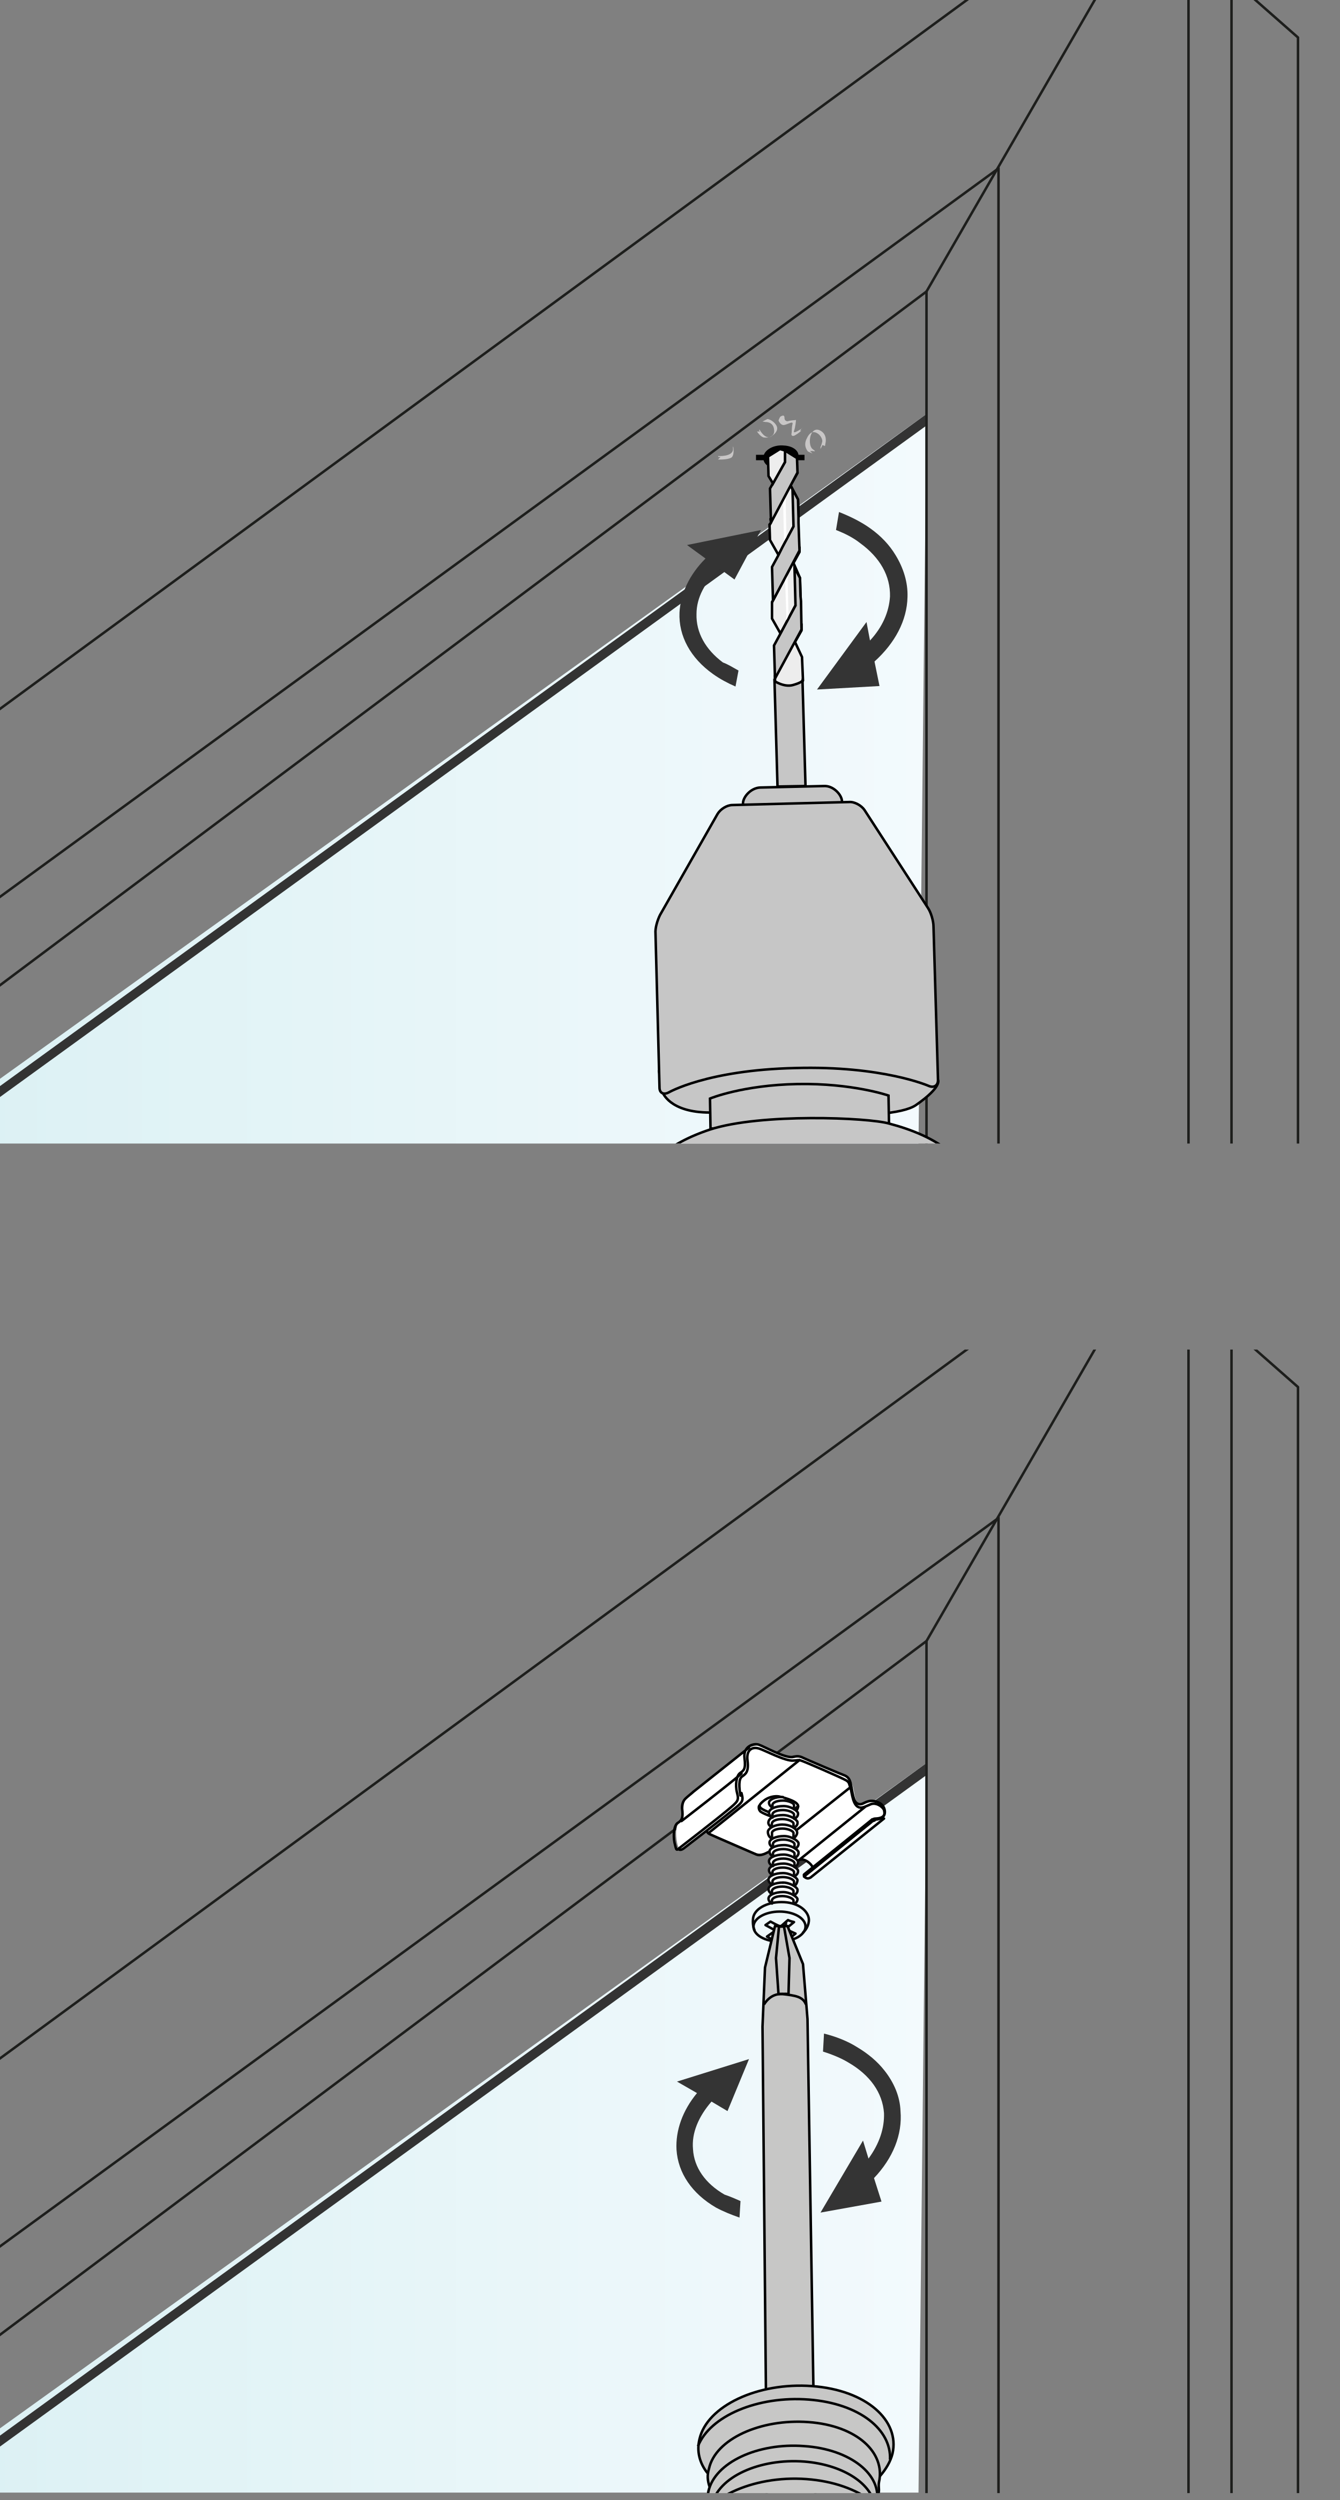 <?xml version="1.0" encoding="utf-8"?>
<!-- Generator: Adobe Illustrator 27.8.1, SVG Export Plug-In . SVG Version: 6.00 Build 0)  -->
<svg version="1.1" id="Ebene_1" xmlns="http://www.w3.org/2000/svg" xmlns:xlink="http://www.w3.org/1999/xlink" x="0px" y="0px"
	 width="268px" height="500px" viewBox="0 0 268 500" style="enable-background:new 0 0 268 500;" xml:space="preserve">
<rect x="0" y="0" width="268" height="500" fill="#808080" stroke="none"/>
<style type="text/css">
	.st0{fill:none;stroke:#010101;stroke-width:0.5;stroke-linecap:round;stroke-linejoin:round;stroke-miterlimit:10;}
	.st1{clip-path:url(#XMLID_00000083799916058151465580000012066603911927180435_);fill:url(#SVGID_1_);}
	
		.st2{clip-path:url(#XMLID_00000083799916058151465580000012066603911927180435_);fill:none;stroke:#1D1E1C;stroke-width:0.5;stroke-linecap:round;stroke-linejoin:round;}
	
		.st3{clip-path:url(#XMLID_00000083799916058151465580000012066603911927180435_);fill:none;stroke:#010101;stroke-width:0.5;stroke-linecap:round;stroke-linejoin:round;stroke-miterlimit:10;}
	
		.st4{clip-path:url(#XMLID_00000083799916058151465580000012066603911927180435_);fill:none;stroke:#1D1D1B;stroke-width:0.5;stroke-linecap:round;stroke-linejoin:round;}
	.st5{clip-path:url(#XMLID_00000083799916058151465580000012066603911927180435_);}
	.st6{fill:#333333;}
	.st7{fill:none;stroke:#1D1E1C;stroke-width:0.5;stroke-linecap:round;stroke-linejoin:round;}
	.st8{fill:none;stroke:#1D1D1B;stroke-width:0.5;stroke-linecap:round;stroke-linejoin:round;}
	.st9{fill:#010101;}
	.st10{fill:#C8C6C6;}
	.st11{fill:none;stroke:#010101;stroke-width:1.089;}
	.st12{fill:#C6C6C6;stroke:#000000;stroke-width:0.5;stroke-miterlimit:10;}
	.st13{fill:#C6C6C6;}
	.st14{fill:none;stroke:#000000;stroke-width:0.5;stroke-miterlimit:10;}
	.st15{fill:#ECECEC;stroke:#1D1D1B;stroke-width:0.25;stroke-linecap:round;stroke-linejoin:round;stroke-miterlimit:10;}
	.st16{fill:#EDEDED;stroke:#000000;stroke-width:0.5;stroke-miterlimit:10;}
	.st17{fill:#FFFFFF;}
	.st18{fill:#343434;}
	
		.st19{clip-path:url(#XMLID_00000152233525741282974750000005059870798072339627_);fill:url(#SVGID_00000075157634334610146810000018012466331013931191_);}
	
		.st20{clip-path:url(#XMLID_00000152233525741282974750000005059870798072339627_);fill:none;stroke:#1D1E1C;stroke-width:0.5;stroke-linecap:round;stroke-linejoin:round;}
	
		.st21{clip-path:url(#XMLID_00000152233525741282974750000005059870798072339627_);fill:none;stroke:#010101;stroke-width:0.5;stroke-linecap:round;stroke-linejoin:round;stroke-miterlimit:10;}
	
		.st22{clip-path:url(#XMLID_00000152233525741282974750000005059870798072339627_);fill:none;stroke:#1D1D1B;stroke-width:0.5;stroke-linecap:round;stroke-linejoin:round;}
	.st23{clip-path:url(#XMLID_00000152233525741282974750000005059870798072339627_);}
	.st24{fill:none;stroke:#000100;stroke-width:0.5;stroke-linecap:round;stroke-linejoin:round;}
	.st25{fill:none;stroke:#000100;stroke-width:0.5;stroke-linecap:round;stroke-linejoin:round;stroke-miterlimit:10;}
	.st26{fill:none;stroke:#0A0A0B;stroke-width:0.5;stroke-linecap:round;stroke-linejoin:round;stroke-miterlimit:10;}
	.st27{fill:#C7C7C6;stroke:#000000;stroke-width:0.5;stroke-linecap:round;stroke-linejoin:round;stroke-miterlimit:10;}
	.st28{fill:#C7C7C6;}
	.st29{fill:none;stroke:#020303;stroke-width:0.5;stroke-miterlimit:10;}
</style>
<g>
	<g>
		<path class="st0" d="M191.9,628.4"/>
	</g>
</g>
<g>
	<defs>
		<rect id="XMLID_00000078022910923514601640000000782701948546415538_" width="267.9" height="228.7"/>
	</defs>
	<clipPath id="XMLID_00000119097799989172382240000014265918463174387334_">
		<use xlink:href="#XMLID_00000078022910923514601640000000782701948546415538_"  style="overflow:visible;"/>
	</clipPath>
	<linearGradient id="SVGID_1_" gradientUnits="userSpaceOnUse" x1="-3.012" y1="155.705" x2="185.3" y2="155.705">
		<stop  offset="0" style="stop-color:#DCF1F4"/>
		<stop  offset="6.713010e-07" style="stop-color:#DCF1F4"/>
		<stop  offset="1" style="stop-color:#F3FAFD"/>
	</linearGradient>
	<polygon style="clip-path:url(#XMLID_00000119097799989172382240000014265918463174387334_);fill:url(#SVGID_1_);" points="
		183.7,228.7 -3,228.7 -3,217.9 185.3,82.8 	"/>
	
		<path style="clip-path:url(#XMLID_00000119097799989172382240000014265918463174387334_);fill:none;stroke:#1D1E1C;stroke-width:0.5;stroke-linecap:round;stroke-linejoin:round;" d="
		M248,112"/>
	
		<path style="clip-path:url(#XMLID_00000119097799989172382240000014265918463174387334_);fill:none;stroke:#1D1E1C;stroke-width:0.5;stroke-linecap:round;stroke-linejoin:round;" d="
		M256.6,112"/>
	
		<path style="clip-path:url(#XMLID_00000119097799989172382240000014265918463174387334_);fill:none;stroke:#1D1E1C;stroke-width:0.5;stroke-linecap:round;stroke-linejoin:round;" d="
		M269.9,112"/>
	
		<path style="clip-path:url(#XMLID_00000119097799989172382240000014265918463174387334_);fill:none;stroke:#1D1E1C;stroke-width:0.5;stroke-linecap:round;stroke-linejoin:round;" d="
		M195.4,112.1"/>
	
		<path style="clip-path:url(#XMLID_00000119097799989172382240000014265918463174387334_);fill:none;stroke:#010101;stroke-width:0.5;stroke-linecap:round;stroke-linejoin:round;stroke-miterlimit:10;" d="
		M202.1,112"/>
	
		<path style="clip-path:url(#XMLID_00000119097799989172382240000014265918463174387334_);fill:none;stroke:#1D1D1B;stroke-width:0.5;stroke-linecap:round;stroke-linejoin:round;" d="
		M210.1,39.4"/>
	<g style="clip-path:url(#XMLID_00000119097799989172382240000014265918463174387334_);">
		<polygon class="st6" points="185.3,85.1 -15.6,230.7 -15.7,228.6 185.3,82.8 		"/>
		<g>
			<g>
				<g>
					<line class="st7" x1="-1" y1="142.5" x2="237.7" y2="-32.5"/>
					<line class="st7" x1="-10.1" y1="204.6" x2="185.3" y2="58.3"/>
					<line class="st7" x1="-5.4" y1="183.3" x2="199.4" y2="33.9"/>
					<path class="st7" d="M186.6,83.1"/>
				</g>
				<line class="st7" x1="237.7" y1="230.6" x2="237.7" y2="-32.5"/>
				<line class="st7" x1="246.3" y1="230.6" x2="246.3" y2="-24.9"/>
				<polyline class="st7" points="259.6,230.6 259.6,7.5 246.3,-4.2 				"/>
				<polyline class="st7" points="246.3,-24.9 237.7,-32.5 185.3,58.3 185.3,244 				"/>
			</g>
			<path class="st0" d="M191.9,47"/>
		</g>
		<polyline class="st8" points="199.7,33.6 199.7,148.1 199.7,149.4 199.7,230.6 		"/>
	</g>
	<g style="clip-path:url(#XMLID_00000119097799989172382240000014265918463174387334_);">
		<g>
			<path class="st9" d="M152.7,91.2c0.3-1.3,2.1-2.3,4.1-2.1c2,0.1,3.3,1.3,2.8,2.6c-0.5,1.4-2.3,2.2-4.1,2.1
				C153.7,93.7,152.4,92.6,152.7,91.2z"/>
			<path class="st10" d="M165.1,88.6c0,0,0.5-1.9-1.3-2.6c-1.9-0.6-2.3,3-1.3,3.8c1,0.7,0.1,0.4,0.1,0.4l-0.6,0l0.5,0.5l-0.9-0.4
				c0,0-1.1-1.1-0.2-2.7c0.8-1.7,1.8-1.2,2.4-0.7c0.5,0.5,0.8,1.2,0.6,1.6c-0.1,0.5-0.3,0.9-0.3,0.9l0,0.4l0.4-0.8l0.5,0.2
				L165.1,88.6z"/>
			<path class="st10" d="M153.1,84.4c0,0,1.5-0.1,1.7,1.4c0.3,1.6-1.2,1.8-2,1.7c-0.7-0.1-1.4-1.2-1.4-1.2l0.6,0l-0.2-0.2l0.1-0.2
				c0,0,1.2,2.3,2.5,1.3c1.2-0.9,1.3-1.7,0.6-2.5c-0.7-0.8-1.5-0.9-1.5-0.9l-1,0.5L153.1,84.4z"/>
			<path class="st10" d="M146.3,91.5c-0.8,0.5-2.7,0.4-2.7,0.4l0.5-0.5l-0.4,0l-0.1-0.2c0,0,2.9,0.2,3-1.3
				C146.5,88.1,147.1,90.9,146.3,91.5z"/>
			<path class="st10" d="M160.5,85.6c0,0-2,1.4-1.7,0.6s0.4-2.2,0.4-2.2s-1.3,0.1-1.5,0.2c-0.1,0.1-0.8,0.1-0.8-0.6
				c0-0.7-0.4-0.5-0.8-0.3c-0.2,0.2-0.4,0.8-0.4,0.8s0.4,1,1.1,0.9c0.7-0.1,1.9-0.9,1.7-0.2c-0.2,0.8-0.1,1.5-0.2,1.9
				c-0.1,0.4,0.2,0.7,0.8,0.3c0.7-0.4,1.2-0.9,1.2-0.9l-0.3,0.1l0.3-0.5L160.5,85.6L160.5,85.6z"/>
			<line class="st11" x1="160.9" y1="91.5" x2="151.2" y2="91.5"/>
		</g>
		<g>
			<g>
				<path class="st12" d="M205.6,375l-2.9-107.8l-0.1,0c0.1-0.1,0.1-0.2,0.1-0.3c0-1.1-4.1-2.1-10.7-2.7l-0.6-15.7l-60.8,1.6
					l0.6,15.7c-6.6,1-10.6,2.1-10.6,3.2c0,0.1,0,0.2,0.1,0.3l-0.1,0"/>
				<path class="st12" d="M132.5,218.4c0,0,1.3,4.1,9.5,4.1c8.3,0,35.9,2.2,41.2-1.5c5.3-3.7,4.4-5,4.4-5l-40.1-13l-15.7,11.2
					L132.5,218.4z"/>
				<path class="st12" d="M142.1,225.7l-0.1-6c0,0,6.5-2.7,17.5-2.9c11-0.2,18.2,2.3,18.2,2.3l0.1,5.6L142.1,225.7z"/>
				<path class="st12" d="M168.4,160.3c0-1.3-1.7-3.2-3.6-3.1l-12.8,0.3c-1.9,0.1-3.5,2-3.4,3.3"/>
				<g>
					<path class="st13" d="M186.7,185.3c0-1.1-0.5-2.8-1.1-3.7l-12.7-19.6c-0.6-0.9-2-1.7-3.1-1.6l-23.3,0.6c-1.1,0-2.4,0.8-3,1.8
						L132,183c-0.5,1-1,2.6-0.9,3.7l0.8,30.8c0,1.1,0.8,1.5,1.8,1c0,0,7.7-4.5,25.3-4.9c17.6-0.5,26.8,3.6,26.8,3.6
						c1,0.4,1.8-0.1,1.8-1.2L186.7,185.3z"/>
					<path class="st14" d="M186.7,185.3c0-1.1-0.5-2.8-1.1-3.7l-12.7-19.6c-0.6-0.9-2-1.7-3.1-1.6l-23.3,0.6c-1.1,0-2.4,0.8-3,1.8
						L132,183c-0.5,1-1,2.6-0.9,3.7l0.8,30.8c0,1.1,0.8,1.5,1.8,1c0,0,7.7-4.5,25.3-4.9c17.6-0.5,26.8,3.6,26.8,3.6
						c1,0.4,1.8-0.1,1.8-1.2L186.7,185.3z"/>
				</g>
				<path class="st12" d="M177.8,224.7c9.2,2.4,15.5,6.8,15.6,12c0.1,4.9,3.6,11.8,3.6,11.8l0.2,5.7c0,0-20.6-4.4-37.5-4
					c-16.8,0.4-34.3,5.9-34.3,5.9l-0.2-5.7c0,0,3.1-7.1,3-12c-0.1-5,5.3-9.7,13.8-12.5C152.1,222.6,173.7,223.5,177.8,224.7z"/>
				<path class="st12" d="M205.7,378.9l-3-111.7l0-0.3c-0.1-2.4-19.7-8.3-42.3-7.7s-39.8,7.5-39.7,9.9l0,0.3l0.5,18"/>
				<path class="st15" d="M205,378.2"/>
				<path class="st12" d="M145,312.5l-0.7-26.5c-0.1-1.9,1.5-3.5,3.4-3.6l28.7-0.8c1.9-0.1,3.5,1.5,3.6,3.4l1.6,60.8
					c0,1.3-0.6,2.4-1.6,3c-0.5,0.3-1.1,0.5-1.8,0.6"/>
				<path class="st12" d="M121.1,287.4l-0.3-11c0,0-1.5,2.9-5.7,4.7"/>
				<g>
					<polygon class="st16" points="155,135.7 155,135.9 155,135.9 155,136.4 157.8,140.7 160.6,136.1 160.4,131.4 159,128.4 
						160.3,126.1 160.3,125.6 155,135.1 155,135.6 155,135.7 					"/>
					<polygon class="st16" points="154,108 155.7,111 159.7,103.4 159.6,99.9 158.1,97.1 159.5,94.6 159.4,93.9 154.1,103.8 
						154.2,104.5 153.9,104.9 					"/>
					<polygon class="st16" points="154.4,123.7 156.1,126.7 160.1,119.2 160,115.6 158.7,112.6 159.9,110.4 159.9,110.2 
						158.5,112.7 158.5,112.7 158.5,112.7 154.7,119.9 154.4,120.4 154.4,120.7 					"/>
					<path class="st12" d="M161.1,157.2l-5.6,0.1l-0.6-21.1c0,0,1.9,1.3,3.7,0.8c1.8-0.5,1.9-0.9,1.9-0.9L161.1,157.2z"/>
					<g>
						<polygon class="st12" points="160.3,125.9 160.2,120.2 160.1,119.2 160,115.6 158.9,113.5 159.1,121.1 156.9,125.2 
							156.1,126.7 154.8,129.1 155,135.7 						"/>
						<polygon class="st17" points="157,115.1 157.3,124 157.7,123.1 157.5,114.4 						"/>
					</g>
					<g>
						<polygon class="st12" points="154.6,120.1 159.9,110.1 159.7,104.5 159.7,103.4 159.6,99.9 158.5,97.8 158.7,105.3 
							156.5,109.4 155.7,111 154.4,113.4 						"/>
						<polygon class="st17" points="156.6,99.3 156.8,108.2 157.3,107.4 157.1,98.7 						"/>
					</g>
					<g>
						<polygon class="st12" points="157,90.1 159.4,91.6 159.5,94.5 154.2,104.5 154,97.7 157,92.4 						"/>
					</g>
					<polygon class="st16" points="154.6,96.7 153.7,95.2 153.6,91.3 156,89.8 157,90.1 157,92.4 					"/>
				</g>
			</g>
		</g>
		<g>
			<path class="st18" d="M163.4,137.9l9.9-13.5l0.7,3.7c2.5-2.7,3.8-5.7,4-8.8c0.1-4.1-2-7.8-6-10.7c-1.4-1.1-3-1.9-4.8-2.6l0.6-3.6
				c2.3,0.9,4.5,2,6.3,3.3c2.1,1.5,3.8,3.3,5,5.3c1.6,2.6,2.5,5.5,2.4,8.4c-0.1,4.7-2.5,9.2-6.6,12.9l1,4.9L163.4,137.9z"/>
		</g>
		<g>
			<path class="st18" d="M147.7,134.1l-0.6,3.2c-1.6-0.7-3.1-1.5-4.5-2.5c-4.5-3.2-6.9-7.6-6.7-12.3c0.2-3.8,2-7.6,5.2-10.8
				l-3.7-2.7l14.8-3l-5.3,9.9l-3-2.2c-2.9,2.7-4.6,5.8-4.6,9.1c-0.1,3.7,1.8,7.1,5.3,9.7C145.5,132.8,146.6,133.5,147.7,134.1z"/>
		</g>
	</g>
</g>
<g>
	<defs>
		<rect id="XMLID_00000062890164444228426430000009477411044586014135_" y="269.9" width="267.9" height="228.7"/>
	</defs>
	<clipPath id="XMLID_00000065763712110411746540000006443218219438690198_">
		<use xlink:href="#XMLID_00000062890164444228426430000009477411044586014135_"  style="overflow:visible;"/>
	</clipPath>
	
		<linearGradient id="SVGID_00000133508251904293288690000008551472005017881503_" gradientUnits="userSpaceOnUse" x1="-3.012" y1="425.586" x2="185.3" y2="425.586">
		<stop  offset="0" style="stop-color:#DCF1F4"/>
		<stop  offset="6.713010e-07" style="stop-color:#DCF1F4"/>
		<stop  offset="1" style="stop-color:#F3FAFD"/>
	</linearGradient>
	
		<polygon style="clip-path:url(#XMLID_00000065763712110411746540000006443218219438690198_);fill:url(#SVGID_00000133508251904293288690000008551472005017881503_);" points="
		183.7,498.5 -3,498.5 -3,487.8 185.3,352.6 	"/>
	
		<path style="clip-path:url(#XMLID_00000065763712110411746540000006443218219438690198_);fill:none;stroke:#1D1E1C;stroke-width:0.5;stroke-linecap:round;stroke-linejoin:round;" d="
		M248,381.9"/>
	
		<path style="clip-path:url(#XMLID_00000065763712110411746540000006443218219438690198_);fill:none;stroke:#1D1E1C;stroke-width:0.5;stroke-linecap:round;stroke-linejoin:round;" d="
		M256.6,381.9"/>
	
		<path style="clip-path:url(#XMLID_00000065763712110411746540000006443218219438690198_);fill:none;stroke:#1D1E1C;stroke-width:0.5;stroke-linecap:round;stroke-linejoin:round;" d="
		M269.9,381.9"/>
	
		<path style="clip-path:url(#XMLID_00000065763712110411746540000006443218219438690198_);fill:none;stroke:#1D1E1C;stroke-width:0.5;stroke-linecap:round;stroke-linejoin:round;" d="
		M195.4,382"/>
	
		<path style="clip-path:url(#XMLID_00000065763712110411746540000006443218219438690198_);fill:none;stroke:#010101;stroke-width:0.5;stroke-linecap:round;stroke-linejoin:round;stroke-miterlimit:10;" d="
		M202.1,381.9"/>
	
		<path style="clip-path:url(#XMLID_00000065763712110411746540000006443218219438690198_);fill:none;stroke:#1D1D1B;stroke-width:0.5;stroke-linecap:round;stroke-linejoin:round;" d="
		M210.1,309.3"/>
	<g style="clip-path:url(#XMLID_00000065763712110411746540000006443218219438690198_);">
		<polygon class="st6" points="185.3,355 -15.6,500.6 -15.7,498.5 185.3,352.6 		"/>
		<g>
			<g>
				<g>
					<line class="st7" x1="-1" y1="412.4" x2="237.7" y2="237.4"/>
					<line class="st7" x1="-10.1" y1="474.5" x2="185.3" y2="328.2"/>
					<line class="st7" x1="-5.4" y1="453.2" x2="199.4" y2="303.8"/>
					<path class="st7" d="M186.6,353"/>
				</g>
				<line class="st7" x1="237.7" y1="500.5" x2="237.7" y2="237.4"/>
				<line class="st7" x1="246.3" y1="500.5" x2="246.3" y2="245"/>
				<polyline class="st7" points="259.6,500.5 259.6,277.4 246.3,265.7 				"/>
				<polyline class="st7" points="246.3,245 237.7,237.4 185.3,328.2 185.3,513.9 				"/>
			</g>
			<path class="st0" d="M191.9,316.9"/>
		</g>
		<polyline class="st8" points="199.7,303.5 199.7,418 199.7,419.3 199.7,500.5 		"/>
	</g>
	<g style="clip-path:url(#XMLID_00000065763712110411746540000006443218219438690198_);">
		<g>
			<path class="st17" d="M136.7,363.6c0,0,0-1.1,0-2c0.1-1.5,0.4-1.6,0.7-2c0.4-0.4,12.5-10.1,12.5-10.1s1.5-0.6,2.2-0.5
				c0.7,0.2,4.5,2.1,4.5,2.1s0.9,0.3,1.6,0.5c0.3,0.1,0.6,0,0.9-0.1c0.3-0.1,0.8-0.2,0.9-0.2s8.7,3.7,8.7,3.7l1.2,0.8
				c0,0,0.7,1,0.9,2.5c0.1,0.7,0.4,2.3,1,2.6c1.1,0.6,1.9-1.4,4-0.4c0.5,0.3,2.3,0.9,1,3c0,0-11.6,9.4-14.2,11.4
				c-1.6,1.2-1.8-0.2-1.8-0.2l1.8-1.6c0,0-0.3-0.7-1.1-1c-1.1-0.6-1.7-0.3-2.8,0.1c-0.3,0.1-2.1,0.3-2.2-1.5c0-0.8-1-1.3-1.2-1.2
				c-1,0.3-2.7,1.7-4.3,1c-3.9-1.7-8.6-3.7-9-3.9c-0.6-0.3-0.6-0.5-0.6-0.5s-4,3-4.7,3.7c-0.8,0.6-1.1-0.6-1.2-0.9
				c-0.3-1.3-0.5-3.5,0.2-4.1C136.3,364.2,136.7,363.6,136.7,363.6z"/>
			<g>
				<path class="st24" d="M148.3,358.6c0.4,1.6,0.4,1.7-2,3.6c-2.3,1.9-9.6,7.5-9.6,7.5c-0.7,0.5-1,0.1-1,0.1 M160.9,375.2
					c-0.3-0.2,0-0.4,0-0.4l13.5-10.9c0.1,0,0.3-0.2,0.7-0.2c2.2-0.1,1.8-1.2,1.7-1.7c-0.2-0.6-1.6-1.7-2.8-1.1
					c-0.7,0.3-1.5,0.7-2,0.6c-1.5-0.2-1.6-3.1-1.9-3.9s-0.2-1.1-0.8-1.5s-8.4-3.8-9.1-4c-0.6-0.2-0.9,0-1.5,0
					c-1.6,0.2-5.8-2.1-6.9-2.4c-1.2-0.4-2.6,0.1-2.3,2.4c0.3,2.3-0.4,2.7-1.1,3.2c-0.7,0.5-0.6,2.2-0.3,3.8 M162.5,373.4
					c-0.2-0.6-1.6-1.9-2.7-1.4c-0.7,0.3-1.5,0.7-2,0.6 M153.9,370.3l16.1-12.8 M159.8,372l13.3-10.7 M176.8,363.7l-14.7,11.8
					c-0.4,0.2-0.7,0.3-1.3-0.2l13.5-10.9c0.2-0.3,0.3-0.3,0.6-0.3 M141.1,366.3c0.5-0.1,0.2,0.2,0.8,0.5c0.6,0.3,9.4,4.1,9.4,4.1
					c1.5,0.6,3.4-1.6,4.4-1.1c1.2,0.5,0.2,2.4,2.2,2.8"/>
				<line class="st25" x1="159.9" y1="352" x2="141.7" y2="366.6"/>
				<path class="st25" d="M149.8,349.5l-11.2,8.9l-0.1,0.1c0,0-1.1,0.9-1.4,1.2c-0.4,0.4-0.7,1-0.7,1.9c0.3,2-0.1,2.4-0.6,2.8
					l-0.3,0.2c-0.7,0.5-0.9,2.4-0.6,3.9c0.4,1.6,0.3,1.7,1.1,1c0,0,7-5.4,9.4-7.4c2.3-1.9,2.4-2,2-3.6c-0.4-1.6-0.1-3.4,0.6-3.9
					c0.7-0.5,1.2-0.7,0.9-3c-0.3-2.3,1.7-3,2.8-2.7c1.2,0.4,5,2.6,6.7,2.5c0.6-0.1,1.1-0.3,1.9,0c0.8,0.4,8.1,3.5,8.7,3.7
					c0.6,0.3,1,0.7,1.2,1.9c0.3,1.2,0.4,3.3,1.3,3.7c0.8,0.4,1.2-0.2,2-0.4c1-0.4,2.6,0.1,3.1,0.9c0.6,0.8,0.8,2.8-1.9,2.7"/>
				<path class="st25" d="M136.3,364.2c0,0,9.7-7.5,12-9.5"/>
			</g>
			<path class="st25" d="M158,363c0.8-0.4,1.5-0.9,1.6-1.6c0.1-0.1,0-0.2,0-0.3c-0.2-1-3.3-1.7-3.7-1.8s-1.8-0.2-3.1,0.8
				c-0.5,0.4-0.8,0.7-0.9,1l-0.1,0.1c-0.1,0.4,0,0.8,0.3,1.1c0.5,0.4,2.6,1.2,3.2,1.3C156.3,363.6,157.6,363.3,158,363z"/>
			<path class="st25" d="M151.9,361.2c0.1,0.2,0.2,0.4,0.4,0.5c0.5,0.4,2.6,1.2,3.3,1.3c0.7,0.1,1.6-0.1,2.2-0.4"/>
			<path class="st25" d="M159.6,361.1c-0.2,0.8-1,1.2-1.9,1.6"/>
			<line class="st24" x1="174.4" y1="363.9" x2="174.6" y2="364.2"/>
		</g>
	</g>
	<g style="clip-path:url(#XMLID_00000065763712110411746540000006443218219438690198_);">
		<path class="st17" d="M154.2,378.7c0,0-0.9-1.2-0.4-1.4c0.5-0.2,0.5-0.2,0.5-0.2s-0.6-0.9-0.5-1.2c0.1-0.3,0.6-0.9,0.6-0.9
			s-0.8-0.7-0.5-1.1s0.7-0.7,0.7-0.7s-0.9-0.4-0.7-1c0.2-0.6,0.5-0.6,0.5-0.6s-0.7-0.9-0.5-1.4c0.3-0.5,0.6-0.6,0.6-0.6
			s-1-1-0.4-1.5c0.6-0.5,0.4-0.4,0.4-0.4s-1,0-0.7-1.3c0.3-1.3,0.7-0.7,0.7-0.7s-0.9-0.7-0.7-1.4c0.2-0.7,0.6-0.6,0.6-0.6
			s-0.8-0.8-0.5-1.2c0.3-0.4,0.7-0.8,0.7-0.8s-0.9-0.5-0.7-1.1s1.8-1,2.2-1c0.5,0,1,0.3,1.9,1.1c1,0.8,1.5,0.8,1.5,0.8L159,362
			c0,0,0.4,0.5,0.5,0.7c0,0.1,0,0.4,0,0.4s-0.1,0.6-0.6,0.6c-0.5,0,0.6,0.7,0.6,0.8s0.1,0.4-0.1,0.8c-0.2,0.4-0.5,0.5-0.5,0.5
			s0.5,0.4,0.6,0.7c0.1,0.3-0.2,0.8-0.4,1.1c-0.2,0.3-0.2,0.3-0.2,0.3s0.6,0.5,0.7,0.9c0.1,0.5-0.6,1-0.6,1s0.6,0.5,0.5,1
			c-0.1,0.5-0.5,0.9-0.5,0.9s0.6,0.6,0.5,1c-0.1,0.4-0.5,1-0.5,1s0.8,0.7,0.5,1.1c-0.4,0.4-0.6,0.6-0.6,0.6s1,0.8,0.6,1.2
			c-0.4,0.4-0.6,0.8-0.6,0.8s0.8,0.6,0.4,1.3c-0.4,0.7-0.5,0.5-0.5,0.5s0.8,0.7,0.6,1s-0.8,0.6-0.8,0.6l-4.5-0.1
			c0,0-0.8-0.3-0.5-0.8C153.9,379.1,154.2,378.7,154.2,378.7z"/>
		<path class="st26" d="M159,377.1c0.4-0.4,0.5-0.9,0.5-1.1c-0.1-0.5-1.5-1.4-2.9-1.4c-1.6,0-2.9,0.6-2.9,1.3c0,0.4,0.2,0.6,0.5,0.9
			"/>
		<path class="st26" d="M158.8,377.1l0-0.8c0-0.4-1.1-0.9-2.2-0.9c-1.3,0-2,0.4-2.1,0.8l0,0.7"/>
		<path class="st26" d="M159,375.2c0.7-0.5,0.6-0.9,0.6-1.1c-0.1-0.5-1.5-1.4-2.9-1.4c-1.6,0-2.9,0.6-2.9,1.3c0,0.4,0.2,0.6,0.5,0.9
			"/>
		<path class="st26" d="M158.8,375.2l0-0.8c0-0.4-1.1-0.9-2.2-0.9c-1.3,0-2,0.4-2.1,0.8l0,0.7"/>
		<path class="st26" d="M159,373.4c0.7-0.5,0.6-0.9,0.6-1.1c-0.1-0.5-1.5-1.4-2.9-1.4c-1.6,0-2.9,0.6-2.9,1.3c0,0.4,0.2,0.6,0.5,0.9
			"/>
		<path class="st26" d="M158.9,373.4l0-0.8c0-0.4-1.1-0.9-2.2-0.9c-1.3,0-2,0.4-2.1,0.8l0,0.7"/>
		<path class="st26" d="M158.9,380.7c0.5-0.2,0.6-0.7,0.6-0.9c-0.1-0.5-1.5-1.4-2.9-1.4c-1.6,0-2.9,0.6-2.9,1.3
			c0,0.4,0.2,0.6,0.5,0.9"/>
		<path class="st26" d="M158.7,380.7l0-0.6c0-0.4-1.1-0.9-2.2-0.9c-1.3,0-2,0.4-2.1,0.8l0,0.7"/>
		<path class="st26" d="M156.6,376.5c-1.6,0-2.9,0.6-2.9,1.3c0,0.4,0.2,0.6,0.5,0.9"/>
		<path class="st26" d="M158.9,379c0.7-0.5,0.6-0.9,0.6-1.1c-0.1-0.5-1.5-1.4-2.9-1.4"/>
		<path class="st26" d="M158.7,379l0-0.8c0-0.4-1.1-0.9-2.2-0.9c-1.3,0-2,0.4-2.1,0.8l0,0.7"/>
		<path class="st26" d="M159.1,371.5c0.7-0.5,0.6-0.9,0.6-1.1c-0.1-0.5-1.5-1.4-2.9-1.4c-1.6,0-2.9,0.6-2.9,1.3
			c0,0.4,0.2,0.6,0.5,0.9"/>
		<path class="st26" d="M158.9,371.5l0-0.8c0-0.4-1.1-0.9-2.2-0.9c-1.3,0-2,0.4-2.1,0.8l0,0.7"/>
		<path class="st26" d="M159.1,369.7c0.7-0.5,0.6-0.9,0.6-1.1c-0.1-0.5-1.5-1.4-2.9-1.4c-1.6,0-2.9,0.6-2.9,1.3
			c0,0.4,0.2,0.6,0.5,0.9"/>
		<path class="st26" d="M158.9,369.6l0-0.8c0-0.4-1.1-0.9-2.2-0.9c-1.3,0-2,0.4-2.1,0.8l0,0.7"/>
		<path class="st26" d="M154.4,367.7l0-1.2c0.1-0.4,0.8-0.8,2.1-0.8c1.1,0,2.2,0.5,2.2,0.9l0,1.1c0,0,0.9-0.7,0.7-1.4
			c-0.2-0.7-1.5-1.4-2.9-1.4c-1.6,0-2.7,0.7-2.9,1.3C153.5,366.7,153.8,367.5,154.4,367.7z"/>
		<path class="st26" d="M158.9,365.5c0.7-0.5,0.6-0.9,0.6-1.1c-0.1-0.5-1.5-1.4-2.9-1.4c-1.6,0-2.7,0.5-2.9,1.3
			c-0.2,0.7,0.6,1.1,0.6,1.1l0.1-0.8c0.1-0.4,0.8-0.8,2.1-0.8c1.1,0,2.2,0.5,2.2,0.9l0,0.8"/>
		<path class="st26" d="M159,363.7c0.7-0.5,0.6-0.9,0.6-1.1c-0.1-0.5-1.5-1.4-2.9-1.4c-1.6,0-2.9,0.6-2.9,1.3c0,0.4,0.2,0.6,0.5,0.9
			"/>
		<path class="st26" d="M158.8,363.7l0-0.8c0-0.4-1.1-0.9-2.2-0.9c-1.3,0-2,0.4-2.1,0.8l0,0.7"/>
		<path class="st26" d="M156.6,359.4c-1.7-0.1-2.8,0.6-2.8,1.1c0,0.4,0.2,0.6,0.5,0.9"/>
		<path class="st26" d="M159,361.8c0.2-0.2,0.4-0.4,0.5-0.5"/>
		<path class="st26" d="M158.8,361.8l0-0.8c0-0.4-1.1-0.9-2.2-0.9c-1.3,0-2,0.4-2.1,0.8l0,0.7"/>
		<g>
			<path class="st26" d="M154.6,380.3"/>
			<path class="st26" d="M158.5,380.5"/>
		</g>
		<path class="st26" d="M150.9,386c-0.1-0.2-0.4-0.9-0.3-2.2c0.1-1.9,2.6-3.4,5.7-3.4s5,1.5,5.4,3c0.3,1.1-0.3,2.4-1.1,3.1"/>
		<ellipse transform="matrix(1 -3.849455e-03 3.849455e-03 1 -1.482 0.603)" class="st26" cx="155.9" cy="385.3" rx="5.2" ry="3"/>
		<g>
			<path class="st26" d="M154.7,386.5c-0.1,0.5-0.2,0.9-0.3,1.4"/>
			<path class="st26" d="M154.4,387.9c0.6-0.4,1.1-0.8,1.6-1.2c0.6,0.3,1.3,0.6,2,0.9c0.4-0.3,0.7-0.6,1.1-0.9
				c-0.7-0.3-1.3-0.6-2-0.9c0.6-0.5,1.1-0.9,1.7-1.4c-0.4-0.1-0.8-0.2-1.2-0.4c-0.5,0.4-1,0.9-1.5,1.3c-0.7-0.3-1.3-0.6-2-1
				c-0.3,0.2-0.7,0.5-1,0.7c0.7,0.4,1.3,0.7,2,1.1c-0.6,0.4-1.1,0.8-1.7,1.2C153.7,387.5,154.1,387.7,154.4,387.9z"/>
			<path class="st26" d="M157.2,384.4c0,0.5-0.1,0.9-0.1,1.4"/>
			<path class="st26" d="M156.3,385.2c-0.1,0.5-0.1,1-0.2,1.5"/>
			<path class="st26" d="M155.2,385c0,0.4-0.1,0.8-0.1,1.2"/>
			<path class="st26" d="M158.2,386.5c-0.1,0.4-0.1,0.8-0.2,1.2"/>
		</g>
	</g>
	<g style="clip-path:url(#XMLID_00000065763712110411746540000006443218219438690198_);">
		<g>
			<path class="st18" d="M164.1,442.5l8.5-14.4l1.1,3.6c2.2-3,3.2-6.1,3.1-9.1c-0.3-4.1-2.8-7.6-7.1-10.1c-1.5-0.9-3.2-1.6-5.1-2.2
				l0.2-3.6c2.4,0.6,4.7,1.5,6.6,2.7c2.2,1.3,4.1,2.9,5.5,4.7c1.9,2.4,3.1,5.2,3.2,8.1c0.4,4.7-1.5,9.4-5.3,13.4l1.5,4.7
				L164.1,442.5z"/>
		</g>
		<g>
			<path class="st18" d="M148.1,440.2l-0.2,3.3c-1.7-0.6-3.2-1.2-4.7-2c-4.8-2.8-7.6-6.9-7.9-11.6c-0.2-3.8,1.2-7.8,4.1-11.3l-4-2.3
				l14.4-4.5l-4.3,10.4l-3.2-1.9c-2.6,3-4,6.3-3.7,9.5c0.2,3.7,2.5,6.9,6.3,9.1C145.8,439.2,147,439.7,148.1,440.2z"/>
		</g>
		<g>
			<polyline class="st27" points="153.9,553.9 152.5,405.3 153,393.5 155,385.2 157.5,385.2 160.6,392.8 161.5,403.8 163.9,553.4 
							"/>
		</g>
		<g>
			<g>
				<path class="st28" d="M158.6,477.1c-4.5,0.2-12.3,2-15.5,5.4c-3.2,3.4-4.2,6.4-3.1,9.2c1.1,2.9,1.6,2.5,1.6,2.5s-0.1,1.7,0,2.4
					c0.1,0.7,0.1,0.7,0.1,0.7s-0.6,1-0.4,2.6c0.3,1.6,0.4,1.5,0.4,1.5s-2.2,2.1-2.6,3.7c-0.5,1.5-0.7,1.9-0.6,6.7
					c0.1,4.8,0.6,98.2,0.6,98.2s0.2,1.7,0.4,2.1c0.1,0.5,0.1,0.7,0.1,0.7s-0.5,2.9,0.8,4.9c1.3,2,1.8,2.4,1.8,2.4s-0.4,1.2-0.1,2.2
					c0.2,1,0.3,1.4,0.3,1.4s-2.8,2.6-2.5,6.6c0.4,3.9,4.3,10.6,19.5,11.3c13.8,0.7,19.5-8.6,19.7-9.1c0,0,1.4-3.4,0.3-5.5
					c-1.1-2.2-2.2-3.6-2.2-3.6s0.4-2.1,0.3-2.9c-0.1-0.8-0.3-1.4-0.3-1.4s1.9-2.8,2.1-4.7c0.2-1.9-0.6-3.8-0.6-3.8s0.4-0.9,0.2-2.2
					c-0.3-1.2-0.1-0.8-0.1-0.8l0.2-0.5l-0.6-100.5c0,0-0.3-2.2-1.5-3.7c-1.2-1.5-2-2.2-2-2.2s0.2-0.4,0.4-1.1
					c0.2-0.7,0.2-0.7,0.2-0.7s0.2-0.7,0.2-1.4c-0.1-0.7-0.1-2.2,0.2-2.5c0.3-0.3,1-1.1,1.8-2.6c0.9-1.5,0.9-3.3,0.9-3.9
					c0-0.6,0-2.8-1.5-4.5C175.7,482.3,171.3,476.7,158.6,477.1z"/>
				<line class="st29" x1="179.1" y1="608.8" x2="178.5" y2="505.9"/>
				<g>
					<path class="st29" d="M138.6,508.2c0-0.6,0.1-1.2,0.2-1.8c1.5-6.6,11.6-11.4,22.5-10.6c10.9,0.8,18.5,6.8,17,13.5"/>
					<path class="st29" d="M138.6,511.8c0-0.5,0.1-1,0.2-1.7c1.5-6.6,11.6-11.4,22.5-10.6c10.3,0.7,17.7,6.2,17.2,12.4"/>
					<path class="st29" d="M141.5,494.6c-1.6-2-2.2-4.4-1.6-6.8c1.5-6.6,11.6-11.4,22.5-10.6c10.9,0.8,17.6,6.9,16.1,13.5
						c-0.4,1.6-1.3,3.1-2.5,4.5"/>
					<path class="st29" d="M139.6,489.2c2.4-6,11.9-10.1,22.2-9.3c10.1,0.8,16.5,6,16.2,12"/>
					<path class="st29" d="M141.9,497.3c-0.4-1.2-0.5-2.3-0.1-3.6c1.3-5.9,10.3-10,19.9-9.3c9.7,0.7,15.4,6.1,14.1,12
						c-0.2,1.1,0.3,1.9-0.4,2.9"/>
					<path class="st29" d="M141.8,501.5c-0.3-1.1-0.4-2.1-0.1-3.3c1.3-5.7,9.8-9.7,19.1-9c9.3,0.6,15.8,5.8,14.5,11.5"/>
					<path class="st29" d="M142.4,500.9c1.2-5.5,9.5-9.3,18.5-8.6c7.4,0.6,13,4.1,14,8.4"/>
					<path class="st29" d="M139.7,612.6c-0.6-1.4-0.7-2.9-0.3-4.4c1.5-6.6,11.6-11.4,22.5-10.6c10.9,0.8,18.5,6.8,17,13.5"/>
					<path class="st29" d="M142.3,620.1c-2.2-2.3-3.2-5-2.5-7.7c1.5-6.6,11.6-11.4,22.5-10.6c10.9,0.8,18.5,6.8,17,13.5
						c-0.3,1.4-1,2.6-1.9,3.9"/>
					<path class="st29" d="M142.5,623.5c-0.1-0.6-0.7-2.9-0.1-3.8c3.3-4.9,11.2-7.3,20.3-6.6c6.7,0.5,12.3,2.9,14.9,6.4
						c0.3,0.4,0.3,1.9-0.6,3.9"/>
					<path class="st29" d="M143.1,631"/>
					<path class="st29" d="M179.5,631.1c1.5-6.7-6.1-12.7-17-13.5c-10.9-0.8-21,4-22.5,10.6c-0.7,2.7,0.3,5.4,2.5,7.7
						c0,0,5.6,5.7,16.4,5.7C169.6,641.5,177.5,637.7,179.5,631.1z"/>
					<line class="st29" x1="139.2" y1="610.5" x2="138.6" y2="507.6"/>
					<path class="st29" d="M159.3,511.6l0.6,74.8c0,1.4,1.8,2.7,3.9,2.8l2.6,0.2c2.2,0.2,3.9-0.8,3.9-2.3l-0.6-74.7
						c0-1.4-1.8-2.7-3.9-2.8l-2.6-0.2C161,509.1,159.3,510.1,159.3,511.6z"/>
					<path class="st29" d="M174.3,512l0.3,77.3c0,0.8,0.6,1.7,1.3,2.2l0,0c0.7,0.5,1.3,0.1,1.3-0.5l-0.3-77.4c0-0.8-0.6-1.7-1.3-2.2
						l0,0C174.8,510.9,174.3,511.2,174.3,512z"/>
					<path class="st29" d="M140.2,517.5l0.1,73c0.1,0.7,0.8,0.8,1.8,0.3l0,0c1-0.5,1.8-1.6,1.8-2.3l-0.1-73
						c-0.1-0.7-0.8-0.8-1.8-0.3l0,0C140.9,515.8,140.2,516.9,140.2,517.5z"/>
					<path class="st29" d="M146.8,515.2l0,73.1c0,1.4,1.3,2,3.2,1.3l2.8-1c1.7-0.6,3.1-2.3,3.1-3.7l0-73.1c0-1.4-1.3-2-3.2-1.3
						l-2.8,1C148.2,512.2,146.8,513.8,146.8,515.2z"/>
				</g>
			</g>
		</g>
		<g>
			<path class="st27" d="M157.7,398.8l0.2-7.2l-1.1-6.3l-1,0l-0.6,6.3l0.5,7.2C155.8,398.8,157.1,398.7,157.7,398.8z"/>
		</g>
		<g>
			<path class="st29" d="M152.8,400.9c0,0,1.2-2.3,3.7-2.1c2.6,0.3,4.1,0.5,4.7,2.1"/>
		</g>
	</g>
</g>
</svg>

